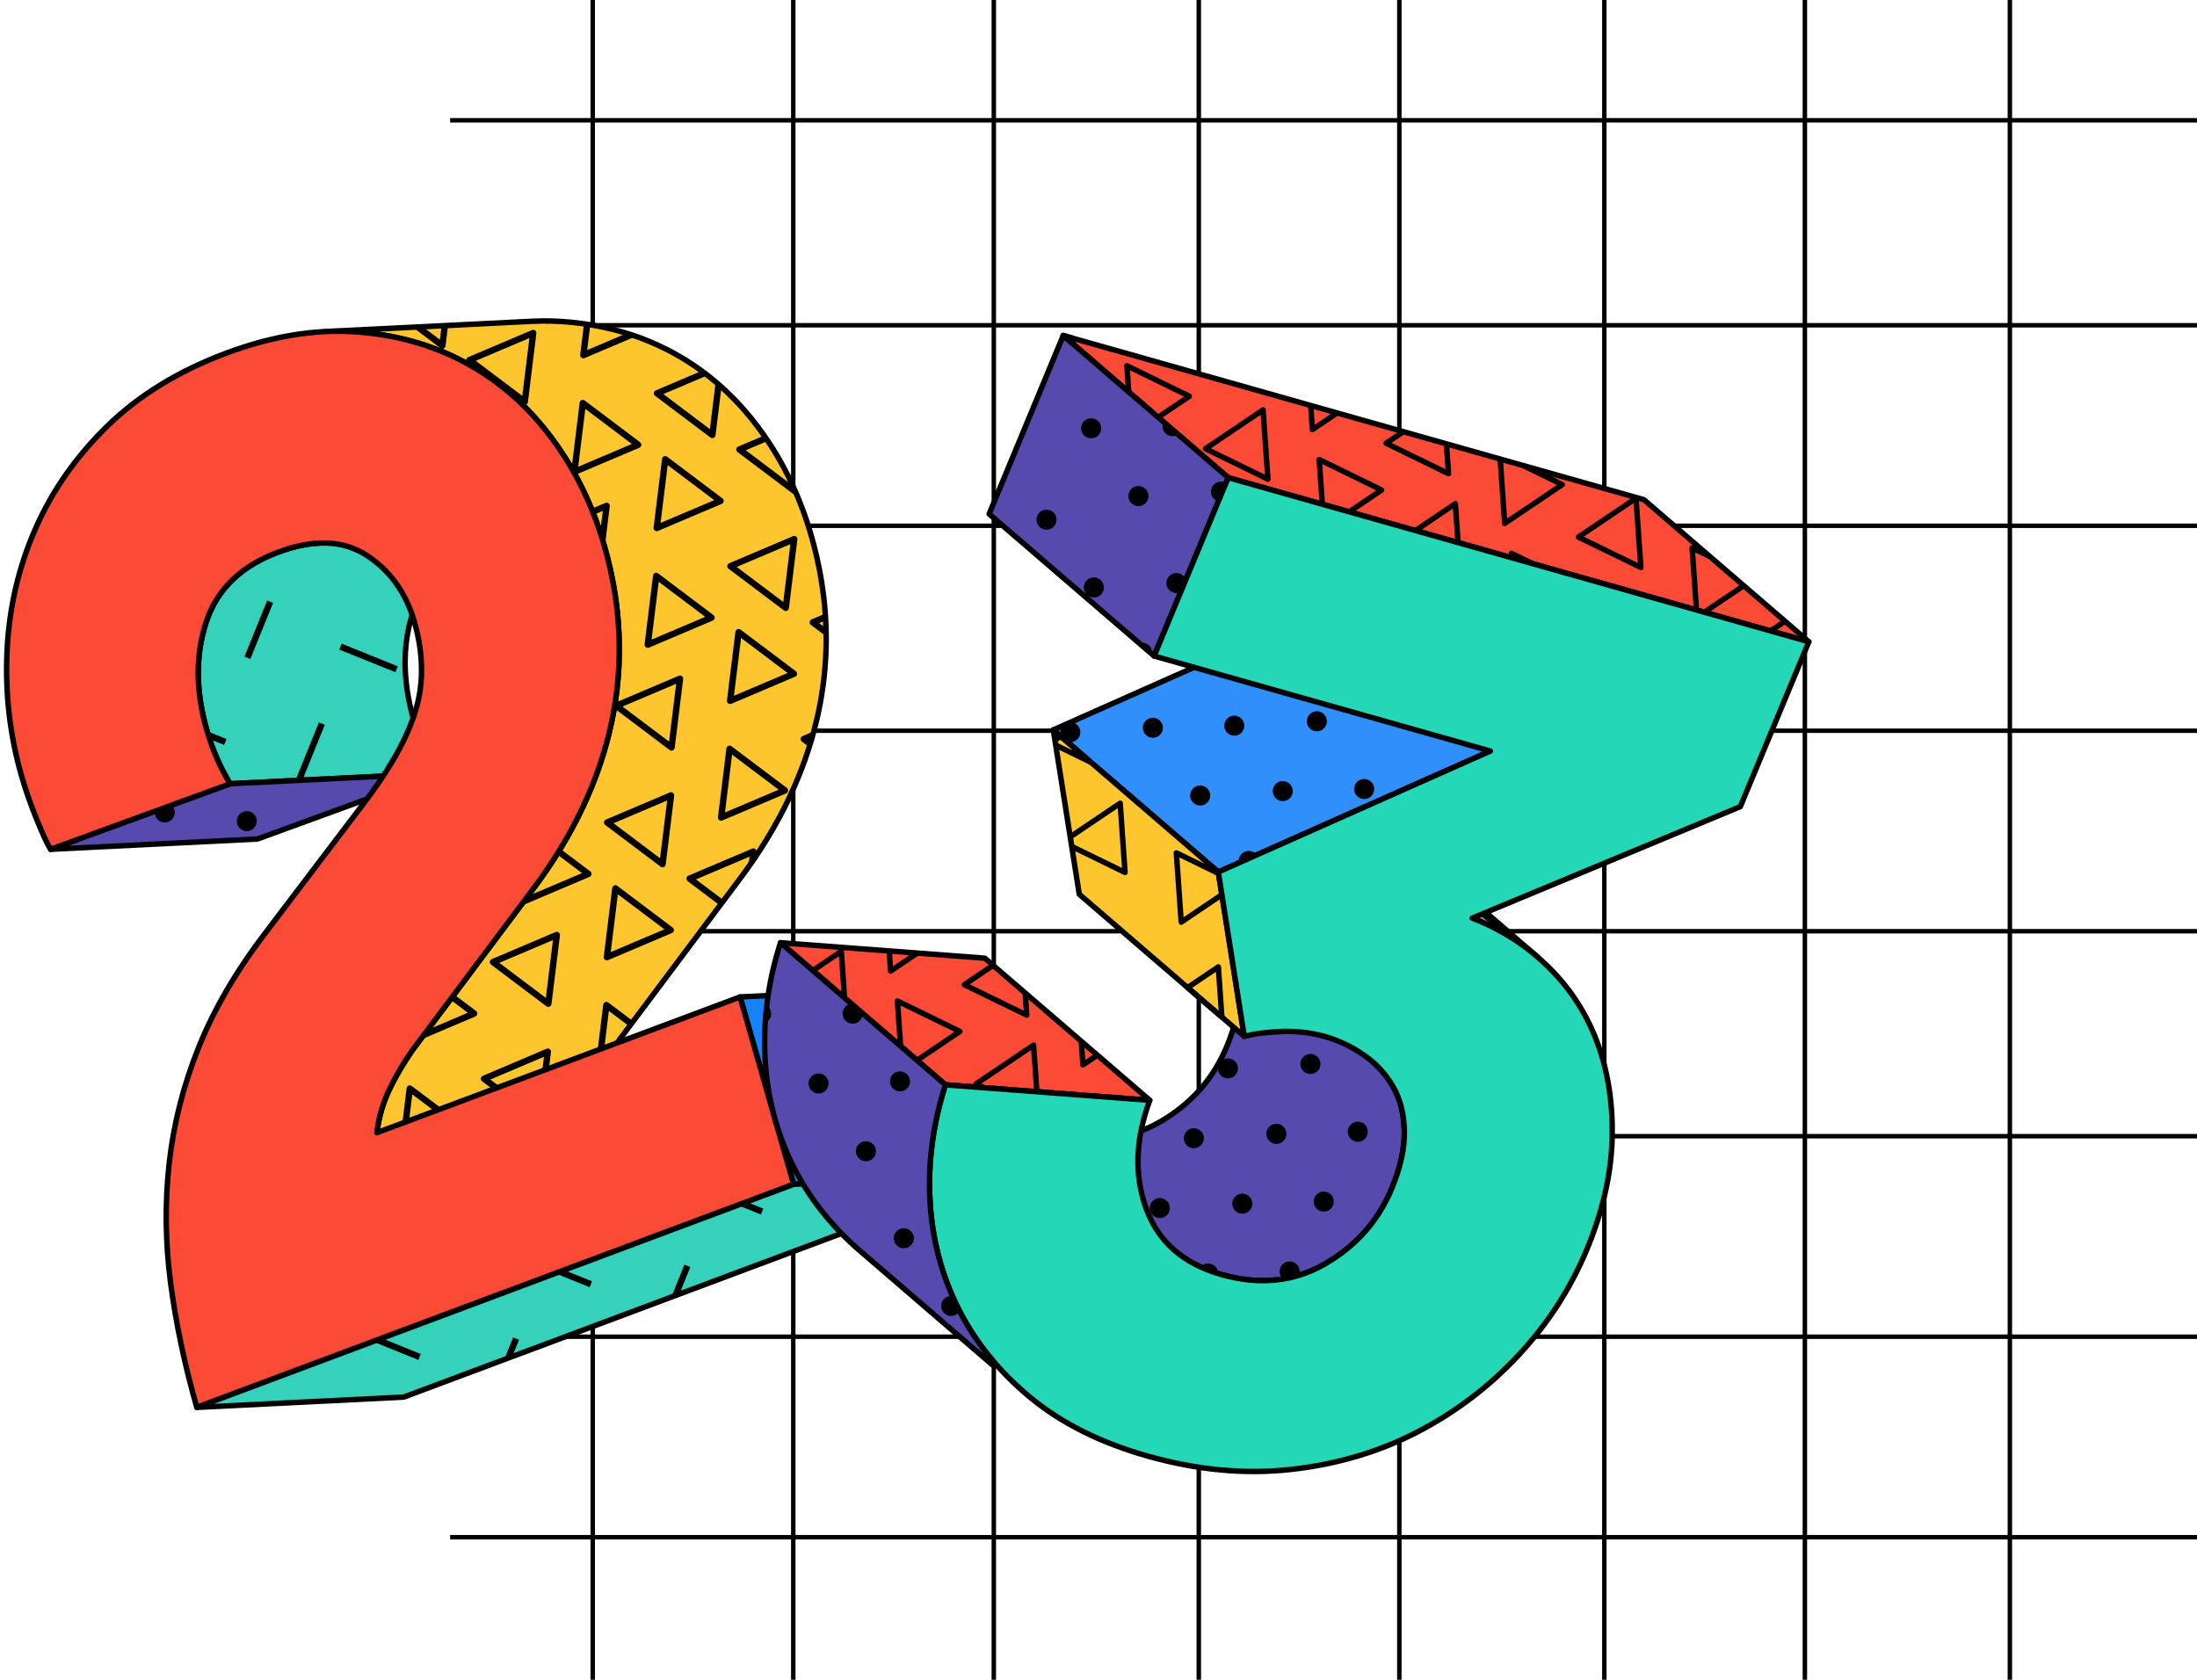 <?xml version="1.0" encoding="UTF-8"?>
<svg width="493px" height="377px" viewBox="0 0 493 377" version="1.1" xmlns="http://www.w3.org/2000/svg" xmlns:xlink="http://www.w3.org/1999/xlink">
    <title>Group 11 Copy 2</title>
    <g id="BestSoftware2023-CriteriaLP-Design-V03" stroke="none" stroke-width="1" fill="none" fill-rule="evenodd">
        <g id="Group-11-Copy-2" transform="translate(-40, 0)">
            <g id="Group-2" transform="translate(141.007, 0)" stroke="#000000">
                <line x1="32" y1="0" x2="32" y2="377" id="Stroke-1"></line>
                <line x1="77" y1="0" x2="77" y2="377" id="Stroke-3"></line>
                <line x1="122" y1="0" x2="122" y2="377" id="Stroke-5"></line>
                <line x1="168" y1="0" x2="168" y2="377" id="Stroke-7"></line>
                <line x1="213" y1="0" x2="213" y2="377" id="Stroke-9"></line>
                <line x1="259" y1="0" x2="259" y2="377" id="Stroke-11"></line>
                <line x1="304" y1="0" x2="304" y2="377" id="Stroke-13"></line>
                <line x1="350" y1="0" x2="350" y2="377" id="Stroke-15"></line>
                <line x1="392" y1="27" x2="0" y2="27" id="Stroke-25"></line>
                <line x1="392" y1="73" x2="0" y2="73" id="Stroke-27"></line>
                <line x1="392" y1="118" x2="0" y2="118" id="Stroke-29"></line>
                <line x1="392" y1="164" x2="0" y2="164" id="Stroke-31"></line>
                <line x1="392" y1="209" x2="0" y2="209" id="Stroke-33"></line>
                <line x1="392" y1="255" x2="0" y2="255" id="Stroke-35"></line>
                <line x1="392" y1="300" x2="0" y2="300" id="Stroke-37"></line>
                <line x1="392" y1="345" x2="0" y2="345" id="Stroke-39"></line>
            </g>
            <g id="Group-20" transform="translate(0, 37.975)">
                <g id="Group" transform="translate(140.305, 149.195) rotate(-23) translate(-140.305, -149.195) translate(38.303, 30.412)">
                    <path d="M144.631,63.457 C143.639,63.088 142.581,62.78 141.47,62.53 C139.611,62.113 137.594,61.859 135.409,61.761 C134.916,61.745 134.428,61.734 133.94,61.734 C133.81,61.734 133.68,61.734 133.544,61.734 C133.149,61.734 132.758,61.745 132.368,61.761 C132.276,61.761 132.184,61.761 132.092,61.772 C131.631,61.793 131.17,61.826 130.72,61.864 C130.606,61.875 130.498,61.891 130.389,61.902 C130.032,61.94 129.674,61.983 129.316,62.032 C129.202,62.048 129.083,62.059 128.969,62.081 C128.53,62.146 128.096,62.221 127.673,62.303 C127.608,62.319 127.549,62.33 127.489,62.346 C127.12,62.422 126.752,62.509 126.389,62.601 C126.275,62.628 126.156,62.66 126.042,62.687 C125.673,62.79 125.304,62.893 124.941,63.012 C124.898,63.023 124.854,63.04 124.806,63.05 C124.405,63.18 124.014,63.321 123.624,63.473 C123.521,63.511 123.418,63.554 123.315,63.598 C123.006,63.722 122.697,63.852 122.393,63.988 C122.307,64.026 122.22,64.064 122.133,64.107 C121.759,64.28 121.396,64.459 121.033,64.654 C120.957,64.692 120.881,64.735 120.805,64.779 C120.512,64.941 120.225,65.109 119.938,65.282 C119.84,65.342 119.748,65.396 119.65,65.456 C119.39,65.624 119.13,65.797 118.875,65.976 C118.767,66.046 118.658,66.117 118.555,66.193 C118.203,66.442 117.856,66.702 117.52,66.973 C117.498,66.994 117.476,67.011 117.455,67.032 C117.151,67.276 116.853,67.531 116.566,67.791 C116.484,67.861 116.408,67.932 116.327,68.002 C116.029,68.278 115.736,68.56 115.449,68.853 C115.416,68.891 115.378,68.929 115.346,68.961 C115.037,69.281 114.733,69.606 114.441,69.942 C114.153,70.272 113.877,70.608 113.6,70.944 C113.215,71.421 112.847,71.903 112.489,72.396 C112.397,72.521 112.31,72.651 112.223,72.775 C111.958,73.149 111.697,73.528 111.448,73.918 C111.356,74.059 111.264,74.2 111.172,74.346 C110.857,74.839 110.554,75.343 110.266,75.852 C110.261,75.863 110.261,75.869 110.255,75.874 C109.963,76.394 109.681,76.931 109.41,77.472 C109.334,77.624 109.258,77.776 109.188,77.927 C108.965,78.382 108.754,78.848 108.548,79.314 C108.483,79.466 108.418,79.612 108.353,79.759 C108.304,79.883 108.25,80.002 108.201,80.127 C108.076,80.43 107.952,80.745 107.832,81.059 C107.783,81.194 107.729,81.324 107.68,81.46 C107.561,81.779 107.453,82.099 107.339,82.424 C107.296,82.554 107.247,82.684 107.203,82.82 C107.052,83.269 106.911,83.724 106.775,84.19 C106.726,84.342 106.688,84.504 106.645,84.662 C106.547,84.997 106.45,85.333 106.363,85.675 C106.314,85.87 106.266,86.076 106.217,86.276 C106.146,86.574 106.07,86.877 106,87.181 C105.87,87.76 105.751,88.34 105.642,88.931 C105.62,89.039 105.604,89.153 105.588,89.261 C105.501,89.743 105.414,90.236 105.344,90.729 C105.268,91.212 105.203,91.694 105.143,92.181 C105.062,92.804 105.002,93.422 104.948,94.034 C104.927,94.235 104.916,94.435 104.899,94.635 C104.867,95.047 104.84,95.464 104.818,95.876 C104.791,96.326 104.769,96.781 104.758,97.225 L104.758,97.29 C104.748,97.783 104.742,98.276 104.748,98.769 L104.748,99.176 C104.753,99.571 104.764,99.961 104.78,100.351 C104.786,100.465 104.786,100.573 104.791,100.682 C104.813,101.169 104.845,101.646 104.883,102.123 C104.889,102.231 104.899,102.334 104.91,102.437 C104.943,102.827 104.981,103.212 105.024,103.596 C105.035,103.726 105.051,103.862 105.067,103.992 C105.122,104.469 105.187,104.94 105.257,105.411 L100.752,103.759 L97.548,102.583 L76.856,94.988 L76.444,94.836 L61.617,89.397 C61.547,88.925 61.482,88.449 61.428,87.977 C61.411,87.842 61.395,87.712 61.384,87.576 C61.341,87.192 61.303,86.807 61.27,86.422 C61.26,86.319 61.249,86.211 61.243,86.108 C61.205,85.631 61.178,85.149 61.151,84.667 C61.151,84.559 61.146,84.445 61.14,84.336 C61.124,83.946 61.119,83.556 61.113,83.161 C61.108,83.025 61.108,82.89 61.108,82.755 C61.102,82.262 61.108,81.768 61.119,81.27 L61.119,81.21 C61.13,80.837 61.146,80.463 61.162,80.089 C61.167,80.013 61.173,79.937 61.178,79.856 C61.2,79.444 61.227,79.033 61.26,78.615 C61.265,78.529 61.27,78.442 61.281,78.355 C61.287,78.247 61.298,78.133 61.308,78.019 C61.352,77.521 61.401,77.017 61.46,76.513 C61.471,76.394 61.487,76.28 61.504,76.161 C61.552,75.733 61.612,75.311 61.677,74.888 C61.682,74.828 61.693,74.774 61.704,74.715 C61.78,74.216 61.861,73.729 61.948,73.241 C61.964,73.133 61.981,73.024 62.002,72.916 C62.111,72.325 62.235,71.74 62.36,71.166 C62.371,71.134 62.376,71.106 62.382,71.074 C62.441,70.798 62.512,70.532 62.577,70.256 C62.626,70.055 62.675,69.855 62.723,69.655 C62.815,69.313 62.908,68.977 63.005,68.641 C63.049,68.484 63.087,68.327 63.135,68.17 C63.135,68.165 63.141,68.154 63.141,68.143 C63.276,67.693 63.417,67.244 63.564,66.805 C63.607,66.669 63.656,66.539 63.699,66.409 C63.78,66.171 63.862,65.933 63.943,65.7 C63.976,65.613 64.008,65.532 64.041,65.445 C64.089,65.31 64.144,65.174 64.192,65.044 C64.312,64.73 64.436,64.416 64.561,64.107 C64.615,63.988 64.664,63.863 64.713,63.744 C64.74,63.684 64.762,63.625 64.783,63.565 C64.827,63.478 64.87,63.392 64.908,63.3 C65.114,62.834 65.325,62.368 65.548,61.913 C65.591,61.826 65.629,61.728 65.672,61.642 C65.705,61.577 65.737,61.517 65.77,61.458 C66.041,60.916 66.323,60.379 66.616,59.854 C66.621,59.849 66.621,59.843 66.627,59.838 C66.914,59.323 67.223,58.825 67.532,58.332 C67.57,58.272 67.602,58.212 67.64,58.153 C67.694,58.066 67.754,57.985 67.808,57.898 C68.063,57.514 68.318,57.134 68.584,56.76 C68.643,56.674 68.697,56.587 68.757,56.5 C68.79,56.457 68.822,56.419 68.849,56.381 C69.207,55.888 69.576,55.406 69.96,54.929 C69.982,54.908 69.998,54.881 70.02,54.859 C70.275,54.539 70.535,54.23 70.801,53.922 C70.958,53.743 71.115,53.569 71.278,53.396 C71.419,53.244 71.56,53.093 71.706,52.946 C71.739,52.908 71.777,52.871 71.809,52.838 C72.026,52.616 72.248,52.399 72.47,52.188 C72.541,52.118 72.617,52.058 72.687,51.987 C72.769,51.917 72.844,51.847 72.926,51.776 C73.219,51.511 73.511,51.256 73.815,51.012 C73.837,50.996 73.858,50.974 73.88,50.958 L73.896,50.942 C74.232,50.676 74.568,50.422 74.915,50.178 C75.018,50.102 75.127,50.032 75.235,49.956 C75.425,49.826 75.615,49.69 75.81,49.566 C75.875,49.522 75.945,49.485 76.01,49.441 C76.108,49.382 76.2,49.322 76.298,49.268 C76.585,49.094 76.872,48.926 77.165,48.764 C77.241,48.721 77.317,48.677 77.393,48.634 C77.756,48.444 78.125,48.26 78.493,48.087 C78.58,48.049 78.667,48.011 78.759,47.973 C79.057,47.832 79.366,47.702 79.675,47.577 C79.778,47.54 79.881,47.496 79.984,47.458 C80.374,47.307 80.77,47.166 81.166,47.036 C81.215,47.019 81.258,47.009 81.301,46.992 C81.665,46.879 82.033,46.776 82.402,46.673 C82.521,46.64 82.635,46.613 82.749,46.581 C83.112,46.494 83.481,46.407 83.849,46.331 C83.909,46.315 83.969,46.299 84.034,46.288 C84.456,46.201 84.89,46.131 85.329,46.061 C85.443,46.044 85.562,46.028 85.676,46.012 C86.034,45.963 86.392,45.92 86.75,45.882 C86.863,45.871 86.972,45.86 87.08,45.849 C87.53,45.806 87.991,45.773 88.452,45.752 C88.544,45.752 88.642,45.752 88.734,45.741 C89.119,45.73 89.509,45.719 89.905,45.714 L90.306,45.714 C90.788,45.719 91.276,45.725 91.77,45.746 C95.266,45.898 98.34,46.461 100.996,47.437 L102.297,47.913 L105.496,49.089 L125.456,56.414 L126.931,56.956 L144.631,63.457 L144.631,63.457 Z" id="Path" stroke="#000000" stroke-width="1.225" fill="#35D1BB" fill-rule="nonzero" stroke-linejoin="round"></path>
                    <polygon id="Path" stroke="#000000" stroke-width="1.225" fill="#574AAE" fill-rule="nonzero" stroke-linejoin="round" points="105.257 105.411 62.414 103.206 18.775 87.192 43.641 88.47 47.647 88.676 61.617 89.397"></polygon>
                    <g transform="translate(18.775, 87.192)">
                        <polygon id="Path" points="86.483 18.22 43.64 16.015 0 0 24.867 1.279 28.873 1.484 42.843 2.205"></polygon>
                        <g transform="translate(24.568, 1.279)" fill="#000000" fill-rule="nonzero">
                            <path d="M4.494,1.116 C4.494,2.357 3.486,3.364 2.244,3.364 C1.003,3.364 0,2.357 0,1.116 C0,0.71 0.108,0.325 0.298,0 L4.304,0.206 C4.424,0.482 4.494,0.791 4.494,1.116 L4.494,1.116 Z" id="Path"></path>
                            <ellipse id="Oval" cx="18.432" cy="10.109" rx="2.25" ry="2.248"></ellipse>
                        </g>
                        <polygon id="Path" points="86.483 18.22 43.64 16.015 0 0 24.867 1.279 28.873 1.484 42.843 2.205"></polygon>
                    </g>
                    <g transform="translate(61.281, 54.786)" fill="#000000" fill-rule="nonzero">
                        <polygon id="Rectangle" transform="translate(19.74, 5.308) rotate(-44.99) translate(-19.74, -5.308) " points="12.949 4.591 26.53 4.595 26.53 6.026 12.949 6.022"></polygon>
                        <path d="M3.502,25.048 L2.494,26.061 L0,23.569 C0.005,23.461 0.016,23.347 0.027,23.233 C0.07,22.735 0.119,22.231 0.179,21.727 L3.502,25.048 Z" id="Path"></path>
                        <polygon id="Rectangle" transform="translate(19.746, 35.016) rotate(-44.99) translate(-19.746, -35.016) " points="12.955 34.298 26.536 34.303 26.536 35.733 12.955 35.729"></polygon>
                        <polygon id="Rectangle" transform="translate(39.95, 20.752) rotate(-45) translate(-39.95, -20.752) " points="39.233 13.961 40.664 13.962 40.668 27.543 39.237 27.542"></polygon>
                    </g>
                    <path d="M204.002,79.152 C204.002,79.547 204.002,79.943 203.997,80.338 L203.997,80.441 C203.986,81.243 203.959,82.045 203.921,82.847 C203.916,82.944 203.916,83.036 203.916,83.134 C203.905,83.285 203.894,83.443 203.889,83.594 C203.878,83.811 203.861,84.028 203.851,84.244 C203.829,84.586 203.802,84.927 203.78,85.268 C203.764,85.474 203.748,85.685 203.731,85.897 C203.699,86.265 203.666,86.634 203.628,87.007 C203.612,87.186 203.596,87.365 203.574,87.549 C203.52,88.096 203.46,88.649 203.39,89.202 C203.303,89.906 203.206,90.61 203.103,91.309 C203.092,91.407 203.075,91.504 203.059,91.602 C203.032,91.759 203.01,91.916 202.983,92.073 C202.88,92.734 202.772,93.389 202.658,94.045 C202.631,94.17 202.615,94.294 202.588,94.419 C202.452,95.15 202.311,95.882 202.159,96.608 C202.121,96.775 202.083,96.938 202.051,97.106 C201.997,97.35 201.948,97.588 201.894,97.832 C201.845,98.049 201.785,98.265 201.736,98.482 C201.623,98.97 201.503,99.457 201.379,99.945 C201.286,100.319 201.189,100.687 201.091,101.061 C200.961,101.543 200.826,102.02 200.69,102.497 C200.631,102.713 200.576,102.925 200.511,103.141 C200.462,103.309 200.408,103.472 200.354,103.64 C200.24,104.019 200.126,104.393 200.007,104.767 C199.877,105.173 199.741,105.579 199.606,105.986 C199.557,106.132 199.508,106.273 199.46,106.419 C199.384,106.647 199.308,106.874 199.226,107.096 C199.151,107.307 199.08,107.524 198.999,107.741 C198.988,107.779 198.972,107.811 198.955,107.849 C198.901,108.012 198.836,108.174 198.777,108.331 C198.657,108.651 198.538,108.971 198.413,109.29 C198.381,109.366 198.354,109.447 198.321,109.523 C198.191,109.87 198.05,110.211 197.909,110.558 C197.822,110.775 197.736,110.991 197.643,111.208 C197.606,111.3 197.568,111.398 197.524,111.495 C197.465,111.636 197.41,111.782 197.351,111.923 C197.221,112.221 197.085,112.519 196.955,112.817 C196.836,113.088 196.716,113.354 196.597,113.624 C196.37,114.117 196.136,114.605 195.898,115.098 C195.8,115.304 195.703,115.521 195.6,115.727 C195.578,115.764 195.562,115.808 195.54,115.846 C195.22,116.496 194.89,117.146 194.548,117.785 C194.483,117.904 194.418,118.024 194.353,118.137 C194.093,118.636 193.822,119.129 193.551,119.616 C193.513,119.687 193.469,119.752 193.431,119.817 C193.296,120.061 193.149,120.299 193.014,120.537 C192.759,120.971 192.504,121.404 192.244,121.832 C192.087,122.098 191.919,122.358 191.756,122.618 C191.61,122.856 191.469,123.095 191.317,123.333 C191.192,123.528 191.062,123.723 190.932,123.918 C190.818,124.091 190.71,124.265 190.596,124.438 C190.184,125.056 189.772,125.668 189.344,126.275 C189.154,126.546 188.964,126.811 188.775,127.077 C188.623,127.288 188.46,127.499 188.308,127.705 C188.075,128.025 187.837,128.344 187.598,128.659 C187.343,129 187.078,129.341 186.812,129.682 C186.796,129.699 186.785,129.72 186.769,129.737 C186.541,130.029 186.308,130.322 186.075,130.614 C185.983,130.728 185.896,130.842 185.809,130.956 C185.75,131.026 185.69,131.097 185.636,131.167 C185.56,131.248 185.489,131.335 185.414,131.422 C185.386,131.459 185.354,131.497 185.321,131.535 C185.029,131.887 184.736,132.24 184.432,132.586 C184.421,132.603 184.405,132.624 184.389,132.641 C184.134,132.944 183.874,133.236 183.614,133.534 C183.294,133.897 182.974,134.255 182.654,134.613 C182.524,134.748 182.405,134.894 182.275,135.03 C182.15,135.165 182.02,135.295 181.895,135.431 C181.467,135.886 181.033,136.341 180.594,136.79 C180.361,137.034 180.128,137.273 179.889,137.511 C179.38,138.026 178.859,138.53 178.334,139.033 C178.193,139.169 178.057,139.304 177.916,139.44 C177.873,139.478 177.835,139.516 177.791,139.554 C177.678,139.662 177.558,139.77 177.439,139.879 C176.984,140.307 176.523,140.729 176.051,141.146 C175.878,141.303 175.704,141.461 175.525,141.612 C175.043,142.04 174.555,142.457 174.062,142.88 C173.948,142.972 173.839,143.07 173.726,143.167 C173.194,143.611 172.658,144.05 172.116,144.489 C172.056,144.532 171.996,144.581 171.937,144.63 C171.568,144.917 171.199,145.204 170.825,145.491 C170.489,145.757 170.153,146.022 169.812,146.282 C169.432,146.564 169.047,146.846 168.662,147.127 C168.315,147.382 167.974,147.637 167.621,147.891 C167.226,148.173 166.825,148.449 166.429,148.726 C166.076,148.969 165.724,149.219 165.366,149.462 C164.96,149.739 164.542,150.01 164.13,150.281 C164.054,150.329 163.979,150.383 163.903,150.432 C163.664,150.595 163.426,150.752 163.176,150.914 C163.133,150.941 163.089,150.969 163.046,150.996 C162.509,151.337 161.962,151.678 161.414,152.014 C161.376,152.036 161.338,152.063 161.3,152.085 C161.067,152.231 160.84,152.377 160.607,152.518 C159.783,153.022 158.948,153.515 158.097,154.002 L153.348,156.765 L152.106,157.486 L124.036,173.81 L122.8,174.53 L119.498,176.448 C118.777,176.903 118.067,177.369 117.379,177.84 C117.303,177.889 117.238,177.943 117.162,177.992 C116.598,178.382 116.04,178.783 115.487,179.189 C115.346,179.292 115.205,179.395 115.064,179.498 C114.511,179.915 113.963,180.332 113.432,180.766 C113.389,180.798 113.345,180.836 113.302,180.869 C113.237,180.923 113.172,180.977 113.102,181.031 C112.646,181.4 112.196,181.779 111.752,182.164 C111.605,182.288 111.459,182.413 111.318,182.537 C111.025,182.797 110.738,183.063 110.456,183.328 C110.369,183.41 110.293,183.491 110.212,183.572 C110.017,183.762 109.822,183.951 109.632,184.146 C109.534,184.249 109.437,184.347 109.345,184.45 C109.209,184.591 109.079,184.737 108.944,184.878 C108.575,185.29 108.212,185.701 107.859,186.135 L107.849,186.146 C107.512,186.557 107.193,186.985 106.878,187.419 C106.791,187.538 106.705,187.657 106.618,187.782 C106.374,188.123 106.141,188.47 105.913,188.822 C105.843,188.93 105.772,189.033 105.707,189.136 C105.452,189.537 105.203,189.949 104.964,190.366 L80.456,181.367 L78.39,180.609 L67.835,176.735 L66.475,176.237 L61.325,174.346 C61.563,173.929 61.813,173.522 62.067,173.121 C62.089,173.089 62.105,173.056 62.127,173.024 C62.17,172.948 62.225,172.878 62.273,172.807 C62.501,172.455 62.734,172.108 62.978,171.767 C63.027,171.697 63.07,171.621 63.119,171.556 C63.157,171.502 63.2,171.453 63.238,171.399 C63.553,170.971 63.878,170.543 64.209,170.131 C64.209,170.131 64.214,170.131 64.214,170.126 C64.214,170.126 64.22,170.12 64.22,170.115 C64.572,169.687 64.935,169.27 65.304,168.863 C65.353,168.814 65.396,168.755 65.445,168.706 C65.531,168.614 65.618,168.522 65.705,168.43 C65.802,168.332 65.895,168.229 65.992,168.132 C66.182,167.937 66.377,167.742 66.572,167.552 C66.654,167.476 66.735,167.395 66.816,167.314 C66.838,167.292 66.865,167.265 66.887,167.243 C67.147,166.999 67.413,166.761 67.678,166.523 C68.258,166.008 68.855,165.51 69.462,165.017 C69.532,164.962 69.597,164.903 69.662,164.849 C69.706,164.816 69.749,164.778 69.792,164.74 C70.329,164.312 70.871,163.895 71.424,163.483 C71.565,163.375 71.706,163.272 71.847,163.169 C72.4,162.763 72.958,162.367 73.528,161.972 C73.598,161.923 73.663,161.874 73.739,161.826 C74.227,161.49 74.72,161.159 75.224,160.834 C75.436,160.699 75.647,160.569 75.859,160.433 L78.374,158.97 L80.835,157.54 L88.159,153.282 L89.395,152.561 L111.491,139.711 L113.459,138.567 L114.457,137.988 C115.308,137.5 116.143,137.007 116.967,136.503 C117.243,136.335 117.509,136.162 117.78,135.994 C118.327,135.658 118.87,135.322 119.406,134.981 C119.775,134.743 120.133,134.499 120.496,134.26 C120.908,133.99 121.32,133.724 121.727,133.448 C122.084,133.204 122.437,132.955 122.794,132.706 C122.838,132.673 122.887,132.641 122.93,132.608 C123.282,132.364 123.635,132.12 123.982,131.877 C124.025,131.844 124.068,131.817 124.106,131.785 C124.415,131.562 124.719,131.335 125.028,131.107 C125.407,130.831 125.792,130.549 126.172,130.262 C126.513,130.002 126.849,129.742 127.186,129.477 C127.56,129.189 127.928,128.902 128.297,128.61 C128.899,128.128 129.5,127.64 130.086,127.147 C130.2,127.055 130.314,126.957 130.422,126.86 C130.915,126.443 131.403,126.02 131.886,125.598 C132.065,125.44 132.238,125.289 132.411,125.132 C132.883,124.714 133.344,124.292 133.799,123.864 C133.919,123.756 134.038,123.647 134.152,123.539 C134.336,123.365 134.515,123.192 134.694,123.013 C135.22,122.515 135.74,122.006 136.25,121.496 C136.488,121.258 136.721,121.014 136.954,120.776 C137.393,120.326 137.827,119.871 138.255,119.416 C138.51,119.14 138.765,118.869 139.014,118.592 C139.34,118.235 139.654,117.877 139.974,117.52 C140.234,117.222 140.494,116.924 140.749,116.626 C141.064,116.257 141.373,115.889 141.682,115.521 C141.936,115.212 142.186,114.903 142.435,114.594 C142.684,114.285 142.928,113.977 143.172,113.668 C143.438,113.327 143.704,112.985 143.964,112.644 C144.202,112.324 144.435,112.01 144.669,111.69 C145.016,111.219 145.368,110.742 145.704,110.26 C146.132,109.653 146.544,109.036 146.956,108.418 C147.07,108.25 147.179,108.077 147.292,107.903 C147.385,107.763 147.477,107.616 147.569,107.475 C147.753,107.183 147.937,106.896 148.122,106.603 C148.16,106.544 148.198,106.479 148.236,106.419 C148.36,106.219 148.485,106.018 148.604,105.818 C148.864,105.39 149.119,104.956 149.374,104.523 C149.515,104.279 149.656,104.041 149.792,103.802 C150.106,103.244 150.415,102.686 150.719,102.123 C150.778,102.004 150.843,101.89 150.908,101.771 C151.271,101.088 151.618,100.4 151.96,99.712 C152.063,99.501 152.161,99.289 152.264,99.078 C152.497,98.59 152.73,98.103 152.957,97.604 C153.077,97.339 153.196,97.068 153.315,96.803 C153.51,96.364 153.7,95.919 153.884,95.481 C154.02,95.166 154.145,94.852 154.269,94.543 C154.443,94.121 154.611,93.698 154.773,93.276 C154.898,92.956 155.017,92.636 155.137,92.317 C155.288,91.905 155.44,91.493 155.587,91.076 C155.717,90.708 155.841,90.339 155.966,89.971 C156.102,89.565 156.237,89.158 156.367,88.752 C156.487,88.378 156.6,88.004 156.714,87.625 C156.834,87.246 156.942,86.867 157.05,86.482 C157.186,86.005 157.321,85.528 157.452,85.046 C157.549,84.672 157.647,84.299 157.744,83.925 C157.864,83.443 157.983,82.955 158.097,82.467 C158.205,82.007 158.308,81.552 158.411,81.091 C158.449,80.923 158.482,80.755 158.519,80.587 C158.671,79.861 158.818,79.136 158.948,78.404 C158.975,78.28 158.991,78.149 159.018,78.025 C159.132,77.375 159.24,76.714 159.343,76.053 C159.371,75.901 159.398,75.744 159.419,75.587 C159.528,74.856 159.636,74.119 159.723,73.377 C159.734,73.311 159.745,73.246 159.75,73.181 C159.821,72.629 159.88,72.082 159.934,71.529 C159.956,71.35 159.972,71.172 159.989,70.987 C160.027,70.624 160.059,70.261 160.092,69.893 L160.092,69.877 C160.108,69.671 160.124,69.46 160.14,69.248 C160.162,68.912 160.189,68.571 160.211,68.23 C160.222,68.013 160.238,67.796 160.249,67.58 C160.26,67.33 160.27,67.081 160.281,66.832 C160.298,66.458 160.314,66.079 160.325,65.705 C160.341,65.277 160.352,64.849 160.357,64.426 L160.357,64.275 C160.368,63.522 160.363,62.769 160.352,62.016 C160.346,61.837 160.346,61.658 160.341,61.479 C160.319,60.699 160.292,59.924 160.249,59.15 C160.243,59.025 160.233,58.906 160.227,58.781 C160.184,58.088 160.13,57.389 160.07,56.695 C160.054,56.544 160.043,56.387 160.027,56.23 C160.016,56.1 160.005,55.975 159.989,55.845 C159.934,55.287 159.869,54.723 159.799,54.171 C159.793,54.095 159.783,54.019 159.772,53.943 C159.75,53.786 159.728,53.624 159.707,53.467 C159.615,52.773 159.512,52.08 159.398,51.392 C159.381,51.283 159.365,51.18 159.349,51.077 C159.219,50.319 159.072,49.566 158.921,48.813 C158.888,48.639 158.85,48.466 158.812,48.293 C158.655,47.529 158.487,46.765 158.297,46.006 C158.102,45.215 157.891,44.435 157.674,43.661 C157.625,43.503 157.582,43.352 157.538,43.195 C157.316,42.447 157.088,41.705 156.844,40.973 C156.801,40.838 156.752,40.708 156.709,40.578 C156.47,39.884 156.226,39.196 155.966,38.519 C155.934,38.438 155.906,38.357 155.879,38.275 C155.597,37.555 155.305,36.845 155.001,36.146 C154.952,36.032 154.909,35.919 154.855,35.81 C154.822,35.729 154.79,35.648 154.752,35.566 C154.638,35.306 154.519,35.052 154.399,34.797 C154.291,34.559 154.183,34.326 154.074,34.093 C153.949,33.838 153.825,33.584 153.7,33.329 C153.586,33.101 153.472,32.868 153.353,32.641 C153.228,32.392 153.093,32.143 152.963,31.893 C152.844,31.666 152.724,31.438 152.6,31.216 C152.464,30.967 152.323,30.723 152.188,30.479 C152.074,30.284 151.965,30.089 151.852,29.894 C151.467,29.239 151.076,28.594 150.67,27.955 C150.594,27.835 150.513,27.722 150.437,27.602 C150.03,26.979 149.618,26.356 149.184,25.75 C149.152,25.706 149.125,25.658 149.092,25.614 C148.902,25.349 148.702,25.078 148.507,24.812 C148.49,24.791 148.48,24.774 148.463,24.753 C148.355,24.612 148.252,24.46 148.143,24.314 C147.818,23.886 147.488,23.463 147.151,23.041 C146.842,22.656 146.528,22.271 146.203,21.892 C145.785,21.394 145.357,20.906 144.923,20.424 C144.804,20.299 144.69,20.175 144.576,20.05 C144.229,19.676 143.883,19.313 143.536,18.95 C143.405,18.815 143.275,18.685 143.145,18.55 C142.712,18.111 142.267,17.677 141.817,17.255 C141.806,17.238 141.79,17.228 141.779,17.211 C141.313,16.773 140.836,16.345 140.359,15.922 C140.218,15.797 140.071,15.673 139.931,15.548 C139.573,15.239 139.21,14.931 138.841,14.633 C138.695,14.508 138.548,14.389 138.396,14.264 C137.908,13.874 137.415,13.484 136.916,13.105 C136.9,13.094 136.884,13.083 136.873,13.072 C136.347,12.671 135.805,12.287 135.263,11.902 C135.106,11.794 134.949,11.68 134.791,11.572 C134.374,11.284 133.951,10.997 133.523,10.721 C133.371,10.623 133.225,10.521 133.073,10.423 C132.487,10.049 131.896,9.681 131.295,9.318 L130.953,9.123 C130.444,8.819 129.929,8.521 129.403,8.234 C129.235,8.137 129.067,8.045 128.893,7.953 C128.27,7.611 127.641,7.281 127.001,6.956 C126.405,6.652 125.798,6.365 125.191,6.089 C125.012,6.002 124.827,5.921 124.643,5.84 C124.535,5.791 124.421,5.742 124.307,5.688 C123.971,5.542 123.629,5.395 123.288,5.255 C123.103,5.179 122.925,5.103 122.735,5.027 C122.534,4.946 122.334,4.864 122.128,4.783 C121.705,4.615 121.282,4.453 120.854,4.296 L122.111,4.756 L124.209,5.525 L139.361,11.089 L141.459,11.859 L145.449,13.321 L146.815,13.825 L164.494,20.31 C165.128,20.543 165.757,20.787 166.375,21.042 C166.564,21.118 166.743,21.193 166.928,21.269 C167.383,21.459 167.833,21.659 168.283,21.86 C168.397,21.909 168.511,21.952 168.624,22.006 C168.695,22.039 168.76,22.071 168.83,22.104 C169.438,22.385 170.045,22.672 170.636,22.97 C171.281,23.295 171.91,23.631 172.533,23.967 C172.609,24.011 172.69,24.048 172.766,24.092 C172.858,24.141 172.95,24.195 173.043,24.249 C173.568,24.542 174.083,24.834 174.593,25.137 L174.935,25.332 C174.967,25.354 175.005,25.376 175.038,25.397 C175.45,25.647 175.856,25.896 176.257,26.151 C176.409,26.248 176.561,26.346 176.713,26.443 C176.761,26.47 176.816,26.503 176.864,26.535 C176.967,26.6 177.06,26.671 177.163,26.736 C177.591,27.017 178.014,27.299 178.431,27.592 C178.588,27.7 178.746,27.808 178.903,27.917 C179.445,28.301 179.982,28.686 180.513,29.087 L180.518,29.087 C180.518,29.087 180.54,29.109 180.556,29.119 C181.055,29.499 181.548,29.889 182.036,30.284 C182.188,30.403 182.334,30.523 182.481,30.647 C182.665,30.799 182.849,30.951 183.028,31.102 C183.213,31.259 183.391,31.411 183.57,31.568 C183.657,31.644 183.755,31.72 183.841,31.796 C183.896,31.845 183.944,31.893 183.999,31.937 C184.221,32.132 184.443,32.332 184.665,32.533 C184.92,32.76 185.17,32.993 185.419,33.226 C185.43,33.242 185.446,33.253 185.457,33.269 C185.907,33.692 186.351,34.131 186.785,34.57 C186.834,34.618 186.888,34.667 186.942,34.721 C187.018,34.803 187.094,34.884 187.17,34.965 C187.522,35.328 187.869,35.697 188.211,36.065 C188.33,36.19 188.444,36.314 188.558,36.444 C188.997,36.926 189.425,37.414 189.843,37.907 C189.859,37.929 189.875,37.945 189.891,37.961 C190.195,38.324 190.498,38.687 190.791,39.061 C191.127,39.478 191.458,39.906 191.783,40.334 C191.892,40.48 191.995,40.627 192.103,40.773 C192.315,41.06 192.526,41.342 192.732,41.629 C192.743,41.645 192.748,41.656 192.759,41.667 C192.781,41.699 192.802,41.732 192.824,41.764 C193.258,42.377 193.67,42.994 194.076,43.617 C194.152,43.736 194.234,43.856 194.31,43.969 C194.619,44.457 194.917,44.95 195.215,45.443 C195.307,45.6 195.399,45.752 195.491,45.909 C195.524,45.963 195.556,46.017 195.589,46.071 C195.67,46.212 195.746,46.353 195.827,46.494 C195.898,46.619 195.968,46.749 196.039,46.873 C196.104,46.992 196.174,47.112 196.239,47.231 C196.364,47.458 196.483,47.68 196.603,47.908 C196.733,48.157 196.863,48.406 196.993,48.656 C197.042,48.753 197.096,48.856 197.139,48.954 C197.21,49.084 197.275,49.214 197.34,49.349 C197.465,49.598 197.589,49.853 197.714,50.108 C197.774,50.238 197.833,50.368 197.898,50.503 C197.942,50.606 197.99,50.709 198.039,50.812 C198.159,51.066 198.278,51.327 198.392,51.581 C198.44,51.7 198.495,51.814 198.549,51.928 C198.581,52.004 198.608,52.085 198.641,52.161 C198.945,52.865 199.237,53.575 199.514,54.295 C199.546,54.371 199.573,54.453 199.606,54.534 C199.866,55.211 200.11,55.899 200.349,56.593 C200.392,56.723 200.441,56.858 200.484,56.988 C200.728,57.719 200.956,58.462 201.178,59.209 C201.221,59.366 201.265,59.523 201.308,59.675 C201.53,60.45 201.742,61.235 201.937,62.026 C202.121,62.774 202.289,63.522 202.447,64.275 C202.447,64.286 202.452,64.296 202.452,64.307 C202.49,64.481 202.528,64.654 202.56,64.827 C202.62,65.12 202.68,65.413 202.734,65.705 C202.821,66.166 202.907,66.626 202.983,67.092 C203.005,67.195 203.021,67.303 203.037,67.406 C203.151,68.094 203.254,68.788 203.346,69.481 C203.368,69.644 203.39,69.801 203.412,69.963 C203.509,70.722 203.596,71.48 203.666,72.25 C203.683,72.401 203.693,72.558 203.71,72.716 C203.769,73.409 203.824,74.102 203.867,74.801 C203.872,74.921 203.883,75.045 203.889,75.164 C203.921,75.744 203.943,76.324 203.959,76.903 C203.97,77.098 203.975,77.299 203.981,77.494 C203.986,77.673 203.986,77.852 203.992,78.03 C203.997,78.404 204.002,78.783 204.002,79.152 L204.002,79.152 Z" id="Path" stroke="#000000" stroke-width="1.225" fill="#FDC62E" fill-rule="nonzero" stroke-linejoin="round"></path>
                    <g transform="translate(66.475, 11.089)" fill="#000000" fill-rule="nonzero">
                        <path d="M78.974,2.232 L77.402,4.957 L74.985,0.769 L72.887,-1.64848099e-22 L76.784,6.745 C76.914,6.962 77.148,7.103 77.402,7.103 C77.657,7.103 77.896,6.962 78.026,6.745 L80.341,2.736 L78.974,2.232 L78.974,2.232 Z" id="Path"></path>
                        <path d="M97.889,11.399 C97.764,11.177 97.525,11.041 97.271,11.041 L81.718,11.041 C81.463,11.041 81.224,11.177 81.1,11.399 C80.969,11.616 80.969,11.892 81.1,12.109 L82.032,13.723 L88.38,24.721 L88.873,25.571 C89.004,25.794 89.237,25.929 89.497,25.929 C89.757,25.929 89.985,25.794 90.115,25.571 L97.889,12.109 C98.019,11.892 98.019,11.616 97.889,11.399 L97.889,11.399 Z M89.497,23.784 L82.959,12.466 L96.035,12.466 L89.497,23.784 Z" id="Shape"></path>
                        <path d="M117.524,20.847 C117.47,20.804 117.421,20.755 117.367,20.706 C117.28,20.631 117.182,20.555 117.096,20.479 C116.917,20.322 116.738,20.17 116.554,20.013 L106.92,20.013 L109.783,15.061 C109.381,14.807 108.975,14.557 108.563,14.308 L105.061,20.37 C104.936,20.593 104.936,20.864 105.061,21.086 C105.191,21.308 105.424,21.443 105.679,21.443 L118.191,21.443 C117.968,21.243 117.746,21.042 117.524,20.847 L117.524,20.847 Z" id="Path"></path>
                        <path d="M109.761,43.688 L101.987,30.225 C101.857,30.003 101.624,29.868 101.369,29.868 C101.114,29.868 100.876,30.003 100.746,30.225 L93.324,43.081 L92.972,43.688 C92.842,43.905 92.842,44.181 92.972,44.403 C93.086,44.598 93.286,44.728 93.514,44.755 C93.536,44.761 93.563,44.761 93.59,44.761 L109.143,44.761 C109.398,44.761 109.636,44.62 109.761,44.403 C109.891,44.181 109.891,43.905 109.761,43.688 L109.761,43.688 Z M94.831,43.331 L101.369,32.013 L107.907,43.331 L94.831,43.331 Z" id="Shape"></path>
                        <path d="M131.239,39.018 C131.115,38.764 130.99,38.509 130.865,38.26 C130.8,38.124 130.735,37.994 130.665,37.864 L125.33,47.101 L118.792,35.784 L129.564,35.784 C129.494,35.659 129.423,35.529 129.353,35.405 C129.271,35.264 129.196,35.123 129.114,34.982 C129.082,34.928 129.049,34.874 129.017,34.819 C128.924,34.662 128.832,34.511 128.74,34.354 L117.551,34.354 C117.296,34.354 117.063,34.489 116.933,34.711 C116.808,34.933 116.808,35.204 116.933,35.426 L124.712,48.889 C124.837,49.111 125.075,49.247 125.33,49.247 C125.585,49.247 125.824,49.111 125.948,48.889 L131.424,39.414 C131.359,39.278 131.299,39.148 131.239,39.018 L131.239,39.018 Z" id="Path"></path>
                        <path d="M97.889,53.543 C97.764,53.321 97.525,53.185 97.271,53.185 L93.883,53.185 L93.883,53.337 C93.877,53.76 93.866,54.188 93.85,54.616 L96.035,54.616 L93.617,58.804 C93.584,59.172 93.552,59.535 93.514,59.898 C93.498,60.082 93.481,60.261 93.46,60.44 C93.405,60.992 93.346,61.539 93.275,62.092 C93.275,62.157 93.259,62.222 93.248,62.287 L97.889,54.258 C98.019,54.036 98.019,53.765 97.889,53.543 L97.889,53.543 Z" id="Path"></path>
                        <path d="M121.855,62.515 L114.076,49.057 C113.946,48.835 113.713,48.7 113.458,48.7 C113.203,48.7 112.965,48.835 112.84,49.057 L105.061,62.515 C104.936,62.737 104.936,63.008 105.061,63.23 C105.191,63.452 105.424,63.587 105.679,63.587 L121.232,63.587 C121.487,63.587 121.725,63.452 121.855,63.23 C121.98,63.008 121.98,62.737 121.855,62.515 L121.855,62.515 Z M106.92,62.157 L113.458,50.84 L119.996,62.157 L106.92,62.157 Z" id="Shape"></path>
                        <path d="M137.517,66.941 C137.511,66.762 137.511,66.583 137.506,66.405 C137.501,66.21 137.495,66.009 137.484,65.814 L137.419,65.933 L130.881,54.616 L136.259,54.616 C136.205,54.323 136.145,54.031 136.086,53.738 C136.053,53.565 136.015,53.391 135.977,53.218 C135.977,53.207 135.972,53.196 135.972,53.185 L129.64,53.185 C129.385,53.185 129.152,53.321 129.022,53.543 C128.897,53.765 128.897,54.036 129.022,54.258 L136.801,67.716 C136.926,67.938 137.165,68.073 137.419,68.073 C137.457,68.073 137.495,68.068 137.528,68.062 C137.528,67.694 137.522,67.315 137.517,66.941 L137.517,66.941 Z" id="Path"></path>
                        <path d="M109.761,85.832 L101.987,72.369 C101.857,72.153 101.624,72.012 101.369,72.012 C101.114,72.012 100.876,72.153 100.746,72.369 L92.972,85.832 C92.842,86.054 92.842,86.325 92.972,86.547 C93.096,86.77 93.335,86.905 93.59,86.905 L109.143,86.905 C109.398,86.905 109.636,86.77 109.761,86.547 C109.891,86.325 109.891,86.054 109.761,85.832 L109.761,85.832 Z M94.831,85.475 L101.369,74.157 L107.907,85.475 L94.831,85.475 Z" id="Shape"></path>
                        <path d="M133.728,76.861 C133.597,76.639 133.364,76.503 133.104,76.503 L117.551,76.503 C117.296,76.503 117.063,76.639 116.933,76.861 C116.808,77.077 116.808,77.354 116.933,77.57 L124.712,91.033 C124.837,91.255 125.075,91.391 125.33,91.391 C125.585,91.391 125.824,91.255 125.948,91.033 L133.728,77.57 C133.852,77.354 133.852,77.077 133.728,76.861 L133.728,76.861 Z M125.33,89.246 L118.792,77.928 L131.868,77.928 L125.33,89.246 Z" id="Shape"></path>
                        <path d="M97.889,95.687 C97.764,95.465 97.525,95.33 97.271,95.33 L81.718,95.33 C81.463,95.33 81.224,95.465 81.1,95.687 C80.975,95.904 80.969,96.169 81.094,96.386 C81.094,96.391 81.094,96.397 81.1,96.402 L88.873,109.865 C89.004,110.082 89.237,110.223 89.497,110.223 C89.757,110.223 89.985,110.082 90.115,109.865 L97.889,96.402 C98.019,96.18 98.019,95.909 97.889,95.687 L97.889,95.687 Z M89.497,108.077 L82.959,96.76 L96.035,96.76 L89.497,108.077 L89.497,108.077 Z" id="Shape"></path>
                        <path d="M121.855,104.659 L114.076,91.201 C113.946,90.979 113.713,90.844 113.458,90.844 C113.203,90.844 112.965,90.979 112.84,91.201 L105.061,104.659 C104.936,104.881 104.936,105.157 105.061,105.374 C105.191,105.596 105.424,105.732 105.679,105.732 L121.232,105.732 C121.487,105.732 121.725,105.596 121.855,105.374 C121.98,105.157 121.98,104.881 121.855,104.659 L121.855,104.659 Z M106.92,104.301 L113.458,92.989 L119.996,104.301 L106.92,104.301 Z" id="Shape"></path>
                        <path d="M129.64,95.33 C129.385,95.33 129.152,95.465 129.022,95.687 C128.897,95.909 128.897,96.18 129.022,96.402 L131.169,100.119 C131.261,99.902 131.348,99.685 131.434,99.469 C131.575,99.122 131.716,98.781 131.846,98.434 L130.881,96.76 L132.481,96.76 C132.497,96.722 132.513,96.689 132.524,96.651 C132.605,96.435 132.676,96.218 132.752,96.007 C132.833,95.785 132.909,95.557 132.985,95.33 L129.64,95.33 L129.64,95.33 Z" id="Path"></path>
                        <path d="M61.838,127.977 L57.632,120.695 C57.594,120.728 57.55,120.755 57.507,120.787 C57.16,121.031 56.808,121.275 56.455,121.519 L59.979,127.619 L46.903,127.619 L46.985,127.478 L45.017,128.621 C45.017,128.621 45.038,128.67 45.049,128.692 C45.174,128.914 45.413,129.049 45.667,129.049 L61.22,129.049 C61.475,129.049 61.714,128.914 61.838,128.692 C61.969,128.47 61.969,128.199 61.838,127.977 Z" id="Path"></path>
                        <path d="M85.8,119.005 C85.675,118.783 85.436,118.647 85.182,118.647 L69.629,118.647 C69.374,118.647 69.135,118.783 69.011,119.005 C68.88,119.227 68.88,119.498 69.011,119.72 L76.784,133.178 C76.914,133.4 77.148,133.535 77.402,133.535 C77.657,133.535 77.896,133.4 78.026,133.178 L85.8,119.72 C85.93,119.498 85.93,119.227 85.8,119.005 L85.8,119.005 Z M77.402,131.395 L70.87,120.078 L83.94,120.078 L77.402,131.395 Z" id="Shape"></path>
                        <path d="M109.761,127.977 L101.987,114.519 C101.857,114.297 101.624,114.161 101.369,114.161 C101.114,114.161 100.876,114.297 100.746,114.519 L92.972,127.977 C92.842,128.199 92.842,128.47 92.972,128.692 C93.096,128.914 93.335,129.049 93.59,129.049 L109.143,129.049 C109.398,129.049 109.636,128.914 109.761,128.692 C109.891,128.47 109.891,128.199 109.761,127.977 L109.761,127.977 Z M94.831,127.619 L101.369,116.301 L107.907,127.619 L94.831,127.619 Z" id="Shape"></path>
                        <path d="M117.551,118.647 C117.296,118.647 117.063,118.783 116.933,119.005 C116.808,119.227 116.808,119.498 116.933,119.72 L117.958,121.497 C118.261,121.15 118.554,120.798 118.847,120.446 C118.879,120.408 118.912,120.37 118.939,120.332 L118.792,120.078 L119.161,120.078 C119.215,120.007 119.275,119.937 119.335,119.866 C119.421,119.752 119.508,119.639 119.6,119.525 C119.833,119.232 120.066,118.94 120.294,118.647 L117.551,118.647 Z" id="Path"></path>
                        <path d="M26.005,146.808 L22.92,141.472 L21.684,142.193 L24.146,146.451 L14.36,146.451 L11.899,147.881 L25.387,147.881 C25.642,147.881 25.875,147.746 26.005,147.524 C26.13,147.301 26.13,147.031 26.005,146.808 L26.005,146.808 Z" id="Path"></path>
                        <path d="M49.966,137.831 C49.836,137.609 49.603,137.474 49.348,137.474 L33.795,137.474 C33.54,137.474 33.302,137.609 33.172,137.831 C33.047,138.053 33.047,138.324 33.172,138.546 L40.951,152.009 C41.081,152.231 41.314,152.367 41.569,152.367 C41.824,152.367 42.062,152.231 42.187,152.009 L49.966,138.546 C50.091,138.324 50.091,138.053 49.966,137.831 L49.966,137.831 Z M41.569,150.222 L35.031,138.904 L48.107,138.904 L41.569,150.222 Z" id="Shape"></path>
                        <path d="M73.927,146.808 L66.154,133.345 C66.024,133.123 65.79,132.988 65.53,132.988 C65.27,132.988 65.042,133.123 64.912,133.345 L57.138,146.808 C57.008,147.031 57.008,147.301 57.138,147.524 C57.263,147.746 57.502,147.881 57.756,147.881 L73.309,147.881 C73.564,147.881 73.803,147.746 73.927,147.524 C74.058,147.301 74.058,147.031 73.927,146.808 Z M58.992,146.451 L65.53,135.133 L72.068,146.451 L58.992,146.451 Z" id="Shape"></path>
                        <path d="M97.889,137.831 C97.764,137.609 97.525,137.474 97.271,137.474 L81.718,137.474 C81.463,137.474 81.224,137.609 81.1,137.831 C80.969,138.053 80.969,138.324 81.1,138.546 L85.632,146.397 L86.873,145.676 L82.959,138.904 L96.035,138.904 L94.826,140.995 C94.864,140.974 94.902,140.946 94.94,140.925 C95.487,140.589 96.035,140.248 96.571,139.906 C96.615,139.879 96.658,139.852 96.701,139.825 C96.951,139.662 97.189,139.505 97.428,139.343 L97.889,138.546 C98.019,138.324 98.019,138.053 97.889,137.831 L97.889,137.831 Z" id="Path"></path>
                        <path d="M13.916,170.126 L6.137,156.663 C6.012,156.441 5.773,156.306 5.519,156.306 C5.264,156.306 5.025,156.441 4.901,156.663 L0,165.147 L1.361,165.646 L5.519,158.451 L11.916,169.519 L13.981,170.278 C13.965,170.224 13.943,170.175 13.916,170.126 L13.916,170.126 Z" id="Path"></path>
                        <path d="M37.877,161.149 C37.747,160.927 37.514,160.791 37.259,160.791 L21.706,160.791 C21.446,160.791 21.213,160.927 21.083,161.149 C20.958,161.371 20.958,161.642 21.083,161.864 L28.862,175.327 C28.987,175.544 29.225,175.685 29.48,175.685 C29.735,175.685 29.973,175.544 30.098,175.327 L37.877,161.864 C38.002,161.642 38.002,161.371 37.877,161.149 L37.877,161.149 Z M29.48,173.539 L22.942,162.222 L36.018,162.222 L29.48,173.539 Z" id="Shape"></path>
                        <path d="M54.065,156.663 C53.934,156.441 53.696,156.306 53.441,156.306 C53.186,156.306 52.953,156.441 52.823,156.663 L45.049,170.126 C44.919,170.343 44.919,170.619 45.049,170.836 C45.104,170.933 45.185,171.015 45.277,171.074 C45.722,170.69 46.171,170.31 46.627,169.942 C46.697,169.888 46.762,169.834 46.827,169.779 C46.871,169.747 46.914,169.709 46.958,169.676 L53.441,158.451 L56.325,163.441 L57.561,162.72 L54.065,156.663 L54.065,156.663 Z" id="Path"></path>
                    </g>
                    <polygon id="Path" stroke="#000000" stroke-width="1.225" fill="#1683FA" fill-rule="nonzero" stroke-linejoin="round" points="191.886 194.164 191.068 200.795 190.531 205.151 186.525 237.565 177.32 234.184 173.395 232.749 159.929 227.808 156.801 226.659 142.885 221.55 143.199 219.015 143.714 214.821 148.246 178.144"></polygon>
                    <path d="M98.568,0.091 C109.383,0.563 118.859,2.855 126.996,6.956 C135.133,11.062 141.85,16.42 147.151,23.046 C152.448,29.672 156.167,37.327 158.297,46.012 C160.428,54.702 160.91,63.766 159.75,73.187 C158.042,86.997 153.359,99.36 145.704,110.266 C138.044,121.171 127.63,130.414 114.457,137.993 L75.853,160.439 C72.904,162.297 70.177,164.323 67.673,166.528 C65.163,168.733 63.049,171.344 61.319,174.351 L148.241,178.149 L142.88,221.556 L0.039,215.309 C1.259,205.443 3.091,196.103 5.542,187.283 C7.992,178.463 11.391,170.18 15.75,162.438 C20.103,154.696 25.551,147.55 32.089,141 C38.621,134.461 46.596,128.523 55.99,123.198 L89.222,104.154 C97.185,99.436 103.062,94.673 106.862,89.879 C110.657,85.09 112.988,79.19 113.855,72.168 C114.695,65.38 113.345,59.366 109.822,54.144 C106.287,48.921 100.27,46.12 91.775,45.752 C82.884,45.362 75.897,48.092 70.806,53.927 C65.716,59.767 62.615,67.179 61.504,76.167 C60.934,80.772 60.972,85.187 61.617,89.397 L18.775,87.192 C18.547,85.859 18.466,83.378 18.531,79.742 C18.59,76.107 18.823,72.645 19.23,69.357 C20.395,59.935 23.063,50.904 27.237,42.268 C31.406,33.638 36.903,26.107 43.717,19.676 C50.526,13.256 58.527,8.256 67.711,4.691 C76.883,1.132 87.172,-0.407 98.568,0.091 Z" id="Path" stroke="#000000" stroke-width="1.225" fill="#FB4B36" fill-rule="nonzero" stroke-linejoin="round"></path>
                    <polygon id="Path" stroke="#000000" stroke-width="1.225" fill="#35D1BB" fill-rule="nonzero" stroke-linejoin="round" points="186.525 237.565 149.667 235.956 147.726 235.869 109.665 234.206 107.724 234.125 69.662 232.461 67.722 232.375 43.679 231.324 0.966 215.65 0.961 215.65 0.039 215.309 0.652 215.336 42.188 217.151 44.308 217.243 85.85 219.058 87.964 219.15 129.506 220.965 131.625 221.057 142.885 221.55"></polygon>
                    <g id="Path" transform="translate(0, 214.98)" fill="#000000" fill-rule="nonzero">
                        <polygon points="0.961 0.671 0.039 0.329 0.652 0.356"></polygon>
                        <polygon points="50.981 8.933 49.967 9.946 42.188 2.171 44.308 2.263"></polygon>
                        <polygon points="72.525 14.616 69.662 17.482 67.722 17.395 71.516 13.603"></polygon>
                        <polygon points="92.729 8.933 91.721 9.946 85.85 4.078 87.964 4.17"></polygon>
                        <polygon points="114.278 14.616 109.665 19.226 107.724 19.145 113.264 13.603"></polygon>
                        <polygon points="134.482 8.933 133.469 9.946 129.506 5.985 131.625 6.078"></polygon>
                        <polygon points="147.726 20.889 155.017 13.603 156.026 14.616 149.667 20.976"></polygon>
                    </g>
                    <g transform="translate(143.199, 183.377)" fill="#000000" fill-rule="nonzero">
                        <g transform="translate(13.439, 0)">
                            <g id="Oval">
                                <ellipse cx="2.25" cy="2.248" rx="2.25" ry="2.248"></ellipse>
                                <ellipse cx="2.25" cy="19.655" rx="2.25" ry="2.248"></ellipse>
                            </g>
                            <ellipse id="Oval" cx="18.437" cy="10.667" rx="2.25" ry="2.248"></ellipse>
                            <path d="M34.429,17.418 L33.893,21.774 C33.009,21.476 32.375,20.641 32.375,19.655 C32.375,18.48 33.275,17.51 34.429,17.418 Z" id="Path"></path>
                        </g>
                        <g transform="translate(0, 31.2)">
                            <path d="M0.515,0.244 C1.247,0.612 1.751,1.365 1.751,2.243 C1.751,3.31 1.003,4.21 0,4.437 L0.515,0.244 L0.515,0.244 Z" id="Path"></path>
                            <ellipse id="Oval" cx="15.689" cy="11.242" rx="2.25" ry="2.248"></ellipse>
                            <g transform="translate(29.626, 0)">
                                <ellipse id="Oval" cx="2.25" cy="2.248" rx="2.25" ry="2.248"></ellipse>
                                <path d="M4.494,19.607 L0.569,18.171 C0.976,17.7 1.578,17.407 2.25,17.407 C3.475,17.407 4.467,18.388 4.494,19.607 Z" id="Path"></path>
                            </g>
                        </g>
                    </g>
                    <path d="M124.209,5.525 L122.111,4.756 L122.128,4.783 C122.334,4.864 122.534,4.946 122.735,5.027 C122.925,5.103 123.103,5.179 123.288,5.255 C123.629,5.395 123.971,5.542 124.307,5.688 L124.209,5.525 Z" id="Path" fill="#000000" fill-rule="nonzero"></path>
                </g>
                <g id="Artboard-20" transform="translate(323.753, 167.903) rotate(26) translate(-323.753, -167.903) translate(225.922, 46.336)">
                    <g id="Group" stroke-linejoin="round" transform="translate(92.551, 88.662)" fill-rule="nonzero" stroke="#000000" stroke-width="1.225">
                        <path d="M47.248,12.629 L0,0.195 C3.166,-0.076 6.278,-0.065 9.346,0.233 L56.594,12.667 C53.531,12.369 50.414,12.352 47.248,12.629" id="Path" fill="#979797"></path>
                        <path d="M56.589,12.667 L9.341,0.233 C11.937,0.488 14.495,0.944 17.015,1.606 L64.262,14.04 C61.742,13.378 59.185,12.917 56.589,12.667" id="Path" fill="#929292"></path>
                    </g>
                    <g id="Group" transform="translate(65.262, 128.894)" fill-rule="nonzero">
                        <path d="M84.97,36.64 C84.975,36.949 84.975,37.259 84.97,37.563 C84.97,37.736 84.964,37.91 84.959,38.084 C84.948,38.366 84.943,38.648 84.926,38.925 C84.916,39.104 84.905,39.283 84.894,39.462 C84.872,39.739 84.85,40.016 84.829,40.287 C84.812,40.461 84.796,40.64 84.774,40.814 C84.747,41.096 84.709,41.378 84.671,41.666 C84.65,41.823 84.628,41.981 84.606,42.143 C84.557,42.475 84.503,42.806 84.443,43.137 C84.421,43.245 84.405,43.348 84.389,43.457 C84.307,43.875 84.226,44.287 84.128,44.705 C84.123,44.721 84.123,44.732 84.117,44.749 C84.052,45.025 83.982,45.291 83.911,45.568 C83.862,45.753 83.819,45.948 83.77,46.133 C83.688,46.426 83.596,46.719 83.509,47.012 C83.455,47.175 83.411,47.343 83.357,47.506 C83.238,47.88 83.107,48.255 82.971,48.624 C82.944,48.705 82.917,48.781 82.89,48.857 C82.727,49.308 82.548,49.753 82.363,50.198 C82.363,50.203 82.363,50.209 82.358,50.209 C82.179,50.637 81.994,51.066 81.793,51.489 C81.739,51.609 81.679,51.723 81.619,51.842 C81.473,52.152 81.326,52.461 81.168,52.765 C81.081,52.928 80.995,53.085 80.908,53.248 C80.767,53.508 80.631,53.769 80.484,54.024 C80.386,54.203 80.278,54.377 80.175,54.55 C80.05,54.767 79.93,54.979 79.8,55.191 C79.784,55.218 79.767,55.24 79.751,55.267 C79.474,55.717 79.186,56.168 78.882,56.613 C78.572,57.069 78.252,57.519 77.921,57.953 C77.818,58.094 77.704,58.225 77.595,58.366 C77.367,58.659 77.133,58.947 76.894,59.229 C76.84,59.288 76.791,59.354 76.737,59.419 C76.639,59.533 76.536,59.636 76.433,59.75 C76.27,59.934 76.107,60.113 75.939,60.293 C75.77,60.466 75.602,60.64 75.433,60.808 C75.26,60.982 75.086,61.155 74.912,61.324 L74.717,61.503 C74.608,61.606 74.494,61.709 74.38,61.812 C74.201,61.975 74.016,62.138 73.831,62.295 C73.652,62.453 73.468,62.599 73.277,62.751 C73.087,62.903 72.897,63.055 72.707,63.207 C72.631,63.261 72.561,63.326 72.485,63.381 C72.392,63.451 72.289,63.516 72.197,63.582 C72.099,63.652 71.996,63.728 71.893,63.793 C71.708,63.929 71.523,64.059 71.339,64.184 C71.17,64.293 71.007,64.406 70.839,64.51 C70.524,64.71 70.209,64.906 69.889,65.09 C69.737,65.177 69.59,65.269 69.438,65.356 C68.965,65.617 68.493,65.872 68.004,66.111 C67.993,66.111 67.988,66.111 67.982,66.122 C67.483,66.366 66.978,66.588 66.462,66.805 C66.293,66.876 66.125,66.941 65.957,67.006 C65.598,67.153 65.234,67.294 64.865,67.424 C64.67,67.495 64.469,67.565 64.268,67.63 C63.915,67.75 63.556,67.864 63.193,67.972 C62.986,68.032 62.78,68.097 62.573,68.157 C62.182,68.265 61.791,68.363 61.389,68.461 C61.205,68.51 61.026,68.553 60.836,68.596 C60.249,68.732 59.657,68.857 59.049,68.965 C58.794,69.014 58.538,69.052 58.289,69.09 C58.066,69.128 57.849,69.155 57.631,69.188 C57.512,69.204 57.398,69.221 57.278,69.237 C56.817,69.297 56.361,69.345 55.904,69.383 C55.899,69.383 55.894,69.389 55.888,69.389 C55.432,69.427 54.981,69.448 54.536,69.465 C54.422,69.47 54.308,69.476 54.199,69.476 C54.161,69.476 54.123,69.481 54.085,69.476 C53.683,69.492 53.287,69.492 52.896,69.486 L52.869,69.486 C52.429,69.476 52,69.454 51.571,69.421 C51.467,69.416 51.359,69.405 51.256,69.4 C51.142,69.389 51.028,69.383 50.919,69.373 C50.615,69.345 50.316,69.307 50.012,69.269 C50.007,69.269 49.996,69.269 49.985,69.269 C49.572,69.21 49.159,69.139 48.752,69.063 C48.654,69.047 48.551,69.025 48.453,69.003 C48.046,68.922 47.644,68.83 47.248,68.727 L0,56.293 C0.396,56.396 0.798,56.488 1.206,56.569 C1.303,56.591 1.407,56.613 1.504,56.629 C1.912,56.705 2.324,56.781 2.737,56.835 C2.748,56.835 2.759,56.835 2.77,56.841 C3.177,56.895 3.59,56.933 4.008,56.971 C4.111,56.976 4.22,56.987 4.328,56.993 C4.752,57.025 5.186,57.047 5.621,57.058 L5.648,57.058 C6.077,57.069 6.512,57.058 6.951,57.047 C7.06,57.047 7.174,57.042 7.288,57.036 C7.733,57.02 8.184,56.998 8.64,56.96 C8.646,56.96 8.651,56.96 8.657,56.955 C9.113,56.917 9.569,56.868 10.031,56.808 C10.15,56.792 10.264,56.776 10.384,56.759 C10.851,56.694 11.323,56.624 11.801,56.537 C12.409,56.428 13.001,56.303 13.588,56.168 C13.778,56.13 13.957,56.081 14.142,56.032 C14.544,55.934 14.935,55.837 15.326,55.728 C15.532,55.668 15.738,55.609 15.945,55.544 C16.309,55.435 16.667,55.321 17.02,55.202 C17.221,55.137 17.422,55.066 17.623,54.995 C17.992,54.865 18.351,54.724 18.709,54.578 C18.877,54.512 19.046,54.447 19.214,54.377 C19.73,54.16 20.235,53.937 20.735,53.693 C20.74,53.687 20.751,53.687 20.756,53.682 C21.061,53.53 21.359,53.378 21.658,53.215 C21.837,53.123 22.011,53.025 22.19,52.928 C22.342,52.841 22.489,52.749 22.641,52.662 C22.961,52.477 23.282,52.282 23.591,52.086 C23.76,51.978 23.923,51.864 24.091,51.755 C24.379,51.56 24.667,51.359 24.949,51.153 C25.058,51.071 25.172,50.99 25.286,50.909 C25.345,50.865 25.4,50.822 25.459,50.778 C25.655,50.632 25.84,50.48 26.03,50.322 C26.22,50.176 26.404,50.024 26.589,49.867 C26.774,49.709 26.953,49.546 27.132,49.384 C27.311,49.221 27.491,49.058 27.664,48.895 C27.838,48.727 28.012,48.553 28.186,48.385 C28.354,48.211 28.528,48.038 28.691,47.864 C28.859,47.685 29.022,47.506 29.19,47.321 C29.342,47.147 29.495,46.974 29.647,46.8 C29.886,46.518 30.119,46.23 30.347,45.937 C30.456,45.801 30.57,45.666 30.673,45.525 C31.004,45.091 31.325,44.64 31.64,44.184 C31.938,43.739 32.226,43.289 32.503,42.838 C32.65,42.599 32.791,42.361 32.932,42.122 C33.03,41.948 33.139,41.774 33.236,41.595 C33.383,41.34 33.524,41.074 33.66,40.814 C33.747,40.656 33.839,40.494 33.921,40.336 C34.078,40.027 34.23,39.712 34.377,39.403 C34.431,39.289 34.491,39.175 34.545,39.061 C34.746,38.632 34.936,38.203 35.115,37.769 C35.3,37.329 35.479,36.879 35.642,36.428 C35.675,36.352 35.696,36.276 35.724,36.2 C35.859,35.826 35.99,35.452 36.115,35.077 C36.164,34.914 36.207,34.751 36.256,34.589 C36.348,34.295 36.441,34.002 36.522,33.704 C36.571,33.519 36.614,33.329 36.663,33.139 C36.734,32.868 36.804,32.597 36.87,32.32 C36.967,31.891 37.06,31.462 37.141,31.028 C37.163,30.92 37.174,30.817 37.195,30.708 C37.255,30.377 37.309,30.046 37.358,29.715 C37.385,29.557 37.402,29.395 37.423,29.237 C37.461,28.955 37.5,28.667 37.527,28.385 C37.548,28.211 37.565,28.032 37.581,27.859 C37.603,27.587 37.624,27.31 37.646,27.034 C37.657,26.855 37.668,26.675 37.679,26.496 C37.695,26.22 37.706,25.937 37.711,25.655 C37.717,25.481 37.722,25.308 37.728,25.134 C37.728,24.83 37.728,24.521 37.722,24.211 L37.722,23.766 C37.711,23.311 37.69,22.849 37.662,22.388 C37.364,17.362 36.337,13.129 34.594,9.682 C32.851,6.247 30.635,3.604 27.93,1.769 C27.322,1.351 26.698,0.971 26.051,0.635 C26.068,0.526 26.079,0.418 26.079,0.304 C26.079,0.201 26.073,0.098 26.057,0 L68.509,11.17 C70.904,11.805 73.131,12.809 75.178,14.203 C77.883,16.038 80.099,18.676 81.842,22.116 C83.585,25.563 84.606,29.796 84.91,34.822 C84.937,35.283 84.959,35.745 84.964,36.2 C84.97,36.347 84.97,36.494 84.97,36.646 L84.97,36.64 Z" id="Path" stroke="#000000" stroke-width="1.225" fill="#574AAE" stroke-linejoin="round"></path>
                        <g transform="translate(21.658, 7.056)" fill="#000000">
                            <path d="M4.421,45.563 C4.421,46.806 3.416,47.815 2.172,47.815 C1.135,47.815 0.261,47.115 0,46.154 C0.179,46.062 0.353,45.964 0.532,45.867 C0.684,45.78 0.831,45.688 0.983,45.601 C1.303,45.416 1.624,45.221 1.933,45.025 C2.102,44.917 2.265,44.803 2.433,44.694 C2.721,44.499 3.009,44.298 3.291,44.092 C3.4,44.01 3.514,43.929 3.628,43.848 C4.111,44.26 4.421,44.873 4.421,45.563 L4.421,45.563 Z" id="Path"></path>
                            <g id="Oval" transform="translate(16.135, 0)">
                                <ellipse cx="2.254" cy="2.252" rx="2.254" ry="2.252"></ellipse>
                                <ellipse cx="2.254" cy="19.69" rx="2.254" ry="2.252"></ellipse>
                                <ellipse cx="2.254" cy="37.129" rx="2.254" ry="2.252"></ellipse>
                                <ellipse cx="2.254" cy="54.572" rx="2.254" ry="2.252"></ellipse>
                            </g>
                            <g transform="translate(32.346, 8.429)">
                                <ellipse id="Oval" cx="2.254" cy="2.252" rx="2.254" ry="2.252"></ellipse>
                                <ellipse id="Oval" cx="2.254" cy="19.696" rx="2.254" ry="2.252"></ellipse>
                                <ellipse id="Oval" cx="2.254" cy="37.134" rx="2.254" ry="2.252"></ellipse>
                                <path d="M4.285,53.606 C4.062,53.644 3.845,53.671 3.628,53.704 C3.508,53.72 3.394,53.736 3.275,53.753 C2.813,53.812 2.357,53.861 1.901,53.899 C1.895,53.899 1.89,53.905 1.884,53.905 C1.428,53.943 0.978,53.964 0.532,53.981 C0.418,53.986 0.304,53.991 0.196,53.991 C0.157,53.991 0.119,53.997 0.081,53.991 C0.331,53.031 1.211,52.325 2.254,52.325 C3.15,52.325 3.926,52.846 4.285,53.606 L4.285,53.606 Z" id="Path"></path>
                            </g>
                            <g id="Oval" transform="translate(48.562, 17.438)">
                                <ellipse cx="2.254" cy="2.252" rx="2.254" ry="2.252"></ellipse>
                                <ellipse cx="2.254" cy="19.69" rx="2.254" ry="2.252"></ellipse>
                                <ellipse cx="2.254" cy="37.134" rx="2.254" ry="2.252"></ellipse>
                            </g>
                        </g>
                    </g>
                    <g id="Group" transform="translate(36.794, 53.384)" fill-rule="nonzero">
                        <path d="M90.216,12.434 L53.314,56.363 L50.495,59.717 L47.248,63.587 L21.484,56.808 L21.479,56.808 L19.236,56.211 L19.23,56.211 L3.894,52.179 L3.883,52.179 L2.352,51.772 L0,51.153 L1.466,49.411 C1.466,49.411 1.466,49.405 1.466,49.405 L2.753,47.869 L42.963,0 L90.211,12.434 L90.216,12.434 Z" id="Path" stroke="#000000" stroke-width="1.225" fill="#308FFA" stroke-linejoin="round"></path>
                        <g transform="translate(1.401, 21.237)" fill="#000000">
                            <ellipse id="Oval" cx="2.254" cy="28.7" rx="2.254" ry="2.252"></ellipse>
                            <ellipse id="Oval" cx="18.465" cy="19.69" rx="2.254" ry="2.252"></ellipse>
                            <g id="Oval" transform="translate(32.427, 9.009)">
                                <ellipse cx="2.254" cy="2.252" rx="2.254" ry="2.252"></ellipse>
                                <ellipse cx="2.254" cy="19.69" rx="2.254" ry="2.252"></ellipse>
                            </g>
                            <g transform="translate(48.643, 0)">
                                <ellipse id="Oval" cx="2.254" cy="2.252" rx="2.254" ry="2.252"></ellipse>
                                <ellipse id="Oval" cx="2.254" cy="19.69" rx="2.254" ry="2.252"></ellipse>
                                <path d="M3.269,35.126 L0.451,38.48 C0.163,38.105 0,37.639 0,37.134 C0,35.891 1.01,34.882 2.254,34.882 C2.623,34.882 2.965,34.968 3.269,35.126 Z" id="Path"></path>
                            </g>
                            <ellipse id="Oval" cx="67.114" cy="11.262" rx="2.254" ry="2.252"></ellipse>
                        </g>
                    </g>
                    <polygon id="Path" stroke="#000000" stroke-width="1.225" fill="#FDC62E" fill-rule="nonzero" stroke-linejoin="round" points="105.455 147.575 58.207 135.141 36.794 104.536 84.041 116.97"></polygon>
                    <polygon id="Path" stroke="#000000" stroke-width="1.225" fill="#FB4B36" fill-rule="nonzero" stroke-linejoin="round" points="49.958 186.734 2.715 174.3 45.439 157.323 92.687 169.757"></polygon>
                    <polygon id="Path" stroke="#000000" stroke-width="1.225" fill="#FB4B36" fill-rule="nonzero" stroke-linejoin="round" points="47.248 36.445 0 24.011 133.25 0 180.497 12.434"></polygon>
                    <polygon id="Path" stroke="#000000" stroke-width="1.225" fill="#574AAE" fill-rule="nonzero" stroke-linejoin="round" points="49.849 79.717 2.607 67.288 9.10067174e-13 24.011 47.248 36.445"></polygon>
                    <g id="Group" transform="translate(12.491, 31.566)" fill="#000000" fill-rule="nonzero">
                        <g>
                            <ellipse id="Oval" cx="2.254" cy="8.412" rx="2.254" ry="2.252"></ellipse>
                            <g transform="translate(16.211, 0)">
                                <path d="M4.203,1.102 C3.812,1.78 3.085,2.231 2.254,2.231 C1.016,2.231 0.016,1.232 0.005,1.13535891e-22 L4.203,1.102 Z" id="Path"></path>
                                <ellipse id="Oval" cx="2.254" cy="17.422" rx="2.254" ry="2.252"></ellipse>
                            </g>
                            <path d="M34.833,6.165 C34.784,6.16 34.735,6.16 34.681,6.16 C33.437,6.16 32.427,7.17 32.427,8.412 C32.427,9.655 33.437,10.665 34.681,10.665 C34.828,10.665 34.969,10.648 35.105,10.621 L34.833,6.165 Z" id="Path"></path>
                        </g>
                        <g transform="translate(0, 28.982)">
                            <ellipse id="Oval" cx="2.254" cy="2.252" rx="2.254" ry="2.252"></ellipse>
                            <ellipse id="Oval" cx="18.465" cy="11.262" rx="2.254" ry="2.252"></ellipse>
                            <g id="Path" transform="translate(32.427, 0.005)">
                                <path d="M3.818,0.63 C3.416,0.239 2.862,0 2.254,0 C1.01,0 0,1.004 0,2.247 C0,3.49 1.01,4.499 2.254,4.499 C2.954,4.499 3.584,4.179 3.997,3.674 L3.997,3.674 C3.997,3.674 3.818,0.63 3.818,0.63 L3.818,0.63 Z"></path>
                                <path d="M4.404,19.034 L0.706,18.057 C1.108,17.671 1.656,17.438 2.254,17.438 C3.269,17.438 4.127,18.111 4.404,19.034 L4.404,19.034 Z"></path>
                            </g>
                        </g>
                    </g>
                    <path d="M180.497,12.434 L182.903,52.434 L139.794,101.296 C146.854,100.683 153.664,101.502 160.23,103.744 C166.79,105.985 172.568,109.53 177.565,114.376 C182.556,119.223 186.661,125.22 189.871,132.368 C193.08,139.527 194.965,147.689 195.519,156.867 C196.084,166.267 194.965,175.586 192.168,184.812 C189.36,194.05 185.075,202.549 179.313,210.326 C173.54,218.109 166.269,224.774 157.493,230.332 C148.716,235.889 138.631,239.694 127.238,241.745 C116.42,243.694 106.579,243.591 97.721,241.431 C88.858,239.276 81.109,235.64 74.472,230.543 C67.83,225.442 62.416,219.124 58.218,211.596 C54.025,204.069 51.267,195.781 49.958,186.739 L92.682,169.762 C93.627,179.097 96.95,186.506 102.658,191.993 C108.355,197.485 115.578,199.439 124.31,197.865 C133.038,196.291 139.652,192.177 144.144,185.507 C148.635,178.848 150.644,171.581 150.172,163.711 C149.868,158.685 148.847,154.452 147.103,151.005 C145.36,147.564 143.144,144.927 140.44,143.092 C137.741,141.258 134.743,140.091 131.452,139.575 C128.155,139.065 124.897,139.103 121.677,139.684 C118.635,140.232 115.681,141.263 112.797,142.772 C109.913,144.286 107.464,145.882 105.46,147.57 L84.047,116.965 L127.015,65.812 L49.855,79.717 L47.248,36.445 L180.497,12.434 Z" id="Path" stroke="#000000" stroke-width="1.225" fill="#23D7B7" fill-rule="nonzero" stroke-linejoin="round"></path>
                    <g id="Group" transform="translate(2.71, 174.3)" fill-rule="nonzero">
                        <path d="M84.514,63.663 L84.215,64.298 L46.449,54.36 C38.129,52.168 30.82,48.651 24.515,43.804 C17.873,38.703 12.458,32.39 8.266,24.857 C6.968,22.534 5.811,20.141 4.79,17.671 C4.29,16.467 3.823,15.24 3.394,13.997 C1.841,9.552 0.711,4.89 0,0 L1.504,0.396 L1.504,0.396 L3.622,0.955 L20.273,5.335 L23.521,6.193 L47.242,12.434 C48.557,21.481 51.31,29.764 55.503,37.291 C59.201,43.924 63.839,49.611 69.432,54.36 C70.187,55.001 70.964,55.63 71.757,56.238 C71.969,56.401 72.186,56.564 72.403,56.721 C76.101,59.489 80.137,61.796 84.508,63.663 L84.514,63.663 Z" id="Path" stroke="#000000" stroke-width="1.225" fill="#574AAE" stroke-linejoin="round"></path>
                        <g transform="translate(1.504, 0.214)" fill="#000000">
                            <g transform="translate(17.764, 5.121)">
                                <g>
                                    <path d="M4.508,1.878 C4.508,3.121 3.497,4.13 2.254,4.13 C1.01,4.13 0,3.121 0,1.878 C0,1.096 0.402,0.402 1.01,0 L4.258,0.858 C4.421,1.167 4.508,1.514 4.508,1.878 L4.508,1.878 Z" id="Path"></path>
                                    <ellipse id="Oval" cx="2.254" cy="19.316" rx="2.254" ry="2.252"></ellipse>
                                </g>
                                <g id="Oval" transform="translate(16.216, 8.635)">
                                    <ellipse cx="2.254" cy="2.252" rx="2.254" ry="2.252"></ellipse>
                                    <ellipse cx="2.254" cy="19.69" rx="2.254" ry="2.252"></ellipse>
                                </g>
                            </g>
                            <g transform="translate(50.191, 45.012)">
                                <ellipse id="Oval" cx="2.254" cy="2.252" rx="2.254" ry="2.252"></ellipse>
                                <path d="M20.713,11.495 C20.588,12.629 19.632,13.509 18.47,13.509 C17.226,13.509 16.216,12.499 16.216,11.256 C16.216,10.269 16.857,9.433 17.742,9.134 C18.497,9.775 19.274,10.404 20.067,11.012 C20.279,11.175 20.496,11.338 20.713,11.495 L20.713,11.495 Z" id="Path"></path>
                            </g>
                            <g id="Path">
                                <path d="M0,0.182 L0.005,0.182 C0.407,0.573 0.961,0.818 1.564,0.818 C1.76,0.818 1.944,0.79 2.123,0.742 L0,0.182 L0,0.182 Z"></path>
                                <path d="M3.818,16.009 C3.818,16.557 3.617,17.067 3.286,17.458 C2.786,16.253 2.319,15.026 1.89,13.783 C2.981,13.941 3.818,14.88 3.818,16.009 L3.818,16.009 Z"></path>
                            </g>
                        </g>
                    </g>
                    <g id="Group" stroke-linejoin="round" transform="translate(0, 0.494)" stroke="#000000" stroke-width="1.225">
                        <polyline id="Path" points="62.84 12.195 59.5 17.975 56.79 13.286"></polyline>
                        <polyline id="Path" points="87.941 7.669 91.297 13.482 75.716 13.482 78.046 9.454"></polyline>
                        <polyline id="Path" points="105.569 4.494 115.301 4.494 107.513 17.975 100.274 5.449"></polyline>
                        <polygon id="Path" points="131.517 0 123.729 13.482 139.31 13.482"></polygon>
                        <polyline id="Path" points="156.51 16.26 156.515 16.26 161.848 7.034"></polyline>
                        <polyline id="Path" points="154.717 16.586 147.733 4.494 152.203 4.494"></polyline>
                        <polyline id="Path" points="171.944 13.482 171.737 13.482 173.665 10.144"></polyline>
                        <polygon id="Path" points="2.699 24.228 0 23.517 2.075 23.142"></polygon>
                        <polyline id="Path" points="18.763 28.456 18.758 28.456 15.814 23.354 31.395 23.354 27.17 30.665"></polyline>
                        <polygon id="Path" points="47.612 18.86 39.818 32.347 55.399 32.347"></polygon>
                        <polyline id="Path" points="68.851 32.059 63.822 23.354 79.403 23.354 75.021 30.947"></polyline>
                        <polyline id="Path" points="100.002 26.448 99.997 26.448 95.62 18.86 90.221 28.206 90.216 28.206"></polyline>
                        <polyline id="Path" points="112.33 24.222 111.831 23.354 117.158 23.354"></polyline>
                    </g>
                    <g id="Group" stroke-linejoin="round" transform="translate(11.959, 157.947)" stroke="#000000" stroke-width="1.225">
                        <polyline id="Path" points="19.355 4.988 15.749 11.229 13.49 7.322"></polyline>
                        <polyline id="Path" points="45.048 2.421 47.541 6.735 31.96 6.735 35.854 1.13535891e-22"></polyline>
                        <polyline id="Path" points="65.707 7.859 63.757 11.229 61.113 6.649"></polyline>
                        <polyline id="Path" points="9.091 21.178 3.856 12.114 0 18.784"></polyline>
                        <polyline id="Path" points="25.15 25.405 20.067 16.608 35.648 16.608 29.853 26.643"></polyline>
                        <polyline id="Path" points="57.11 21.194 51.864 12.114 44.076 25.595 46.031 25.595"></polyline>
                    </g>
                    <g id="Group" stroke-linejoin="round" transform="translate(38.129, 105.095)" stroke="#000000" stroke-width="1.225">
                        <polyline id="Path" points="0.646 2.274 9.428 2.274 0.777 0 0 1.346"></polyline>
                        <polyline id="Path" points="13.848 21.14 27.154 21.14 19.366 7.653 12.599 19.359"></polyline>
                        <polyline id="Path" points="48.872 16.103 43.37 25.633 35.577 12.146 46.102 12.146"></polyline>
                        <polygon id="Path" points="60.912 40.792 51.104 38.209 55.264 31.012"></polygon>
                    </g>
                </g>
            </g>
        </g>
    </g>
</svg>